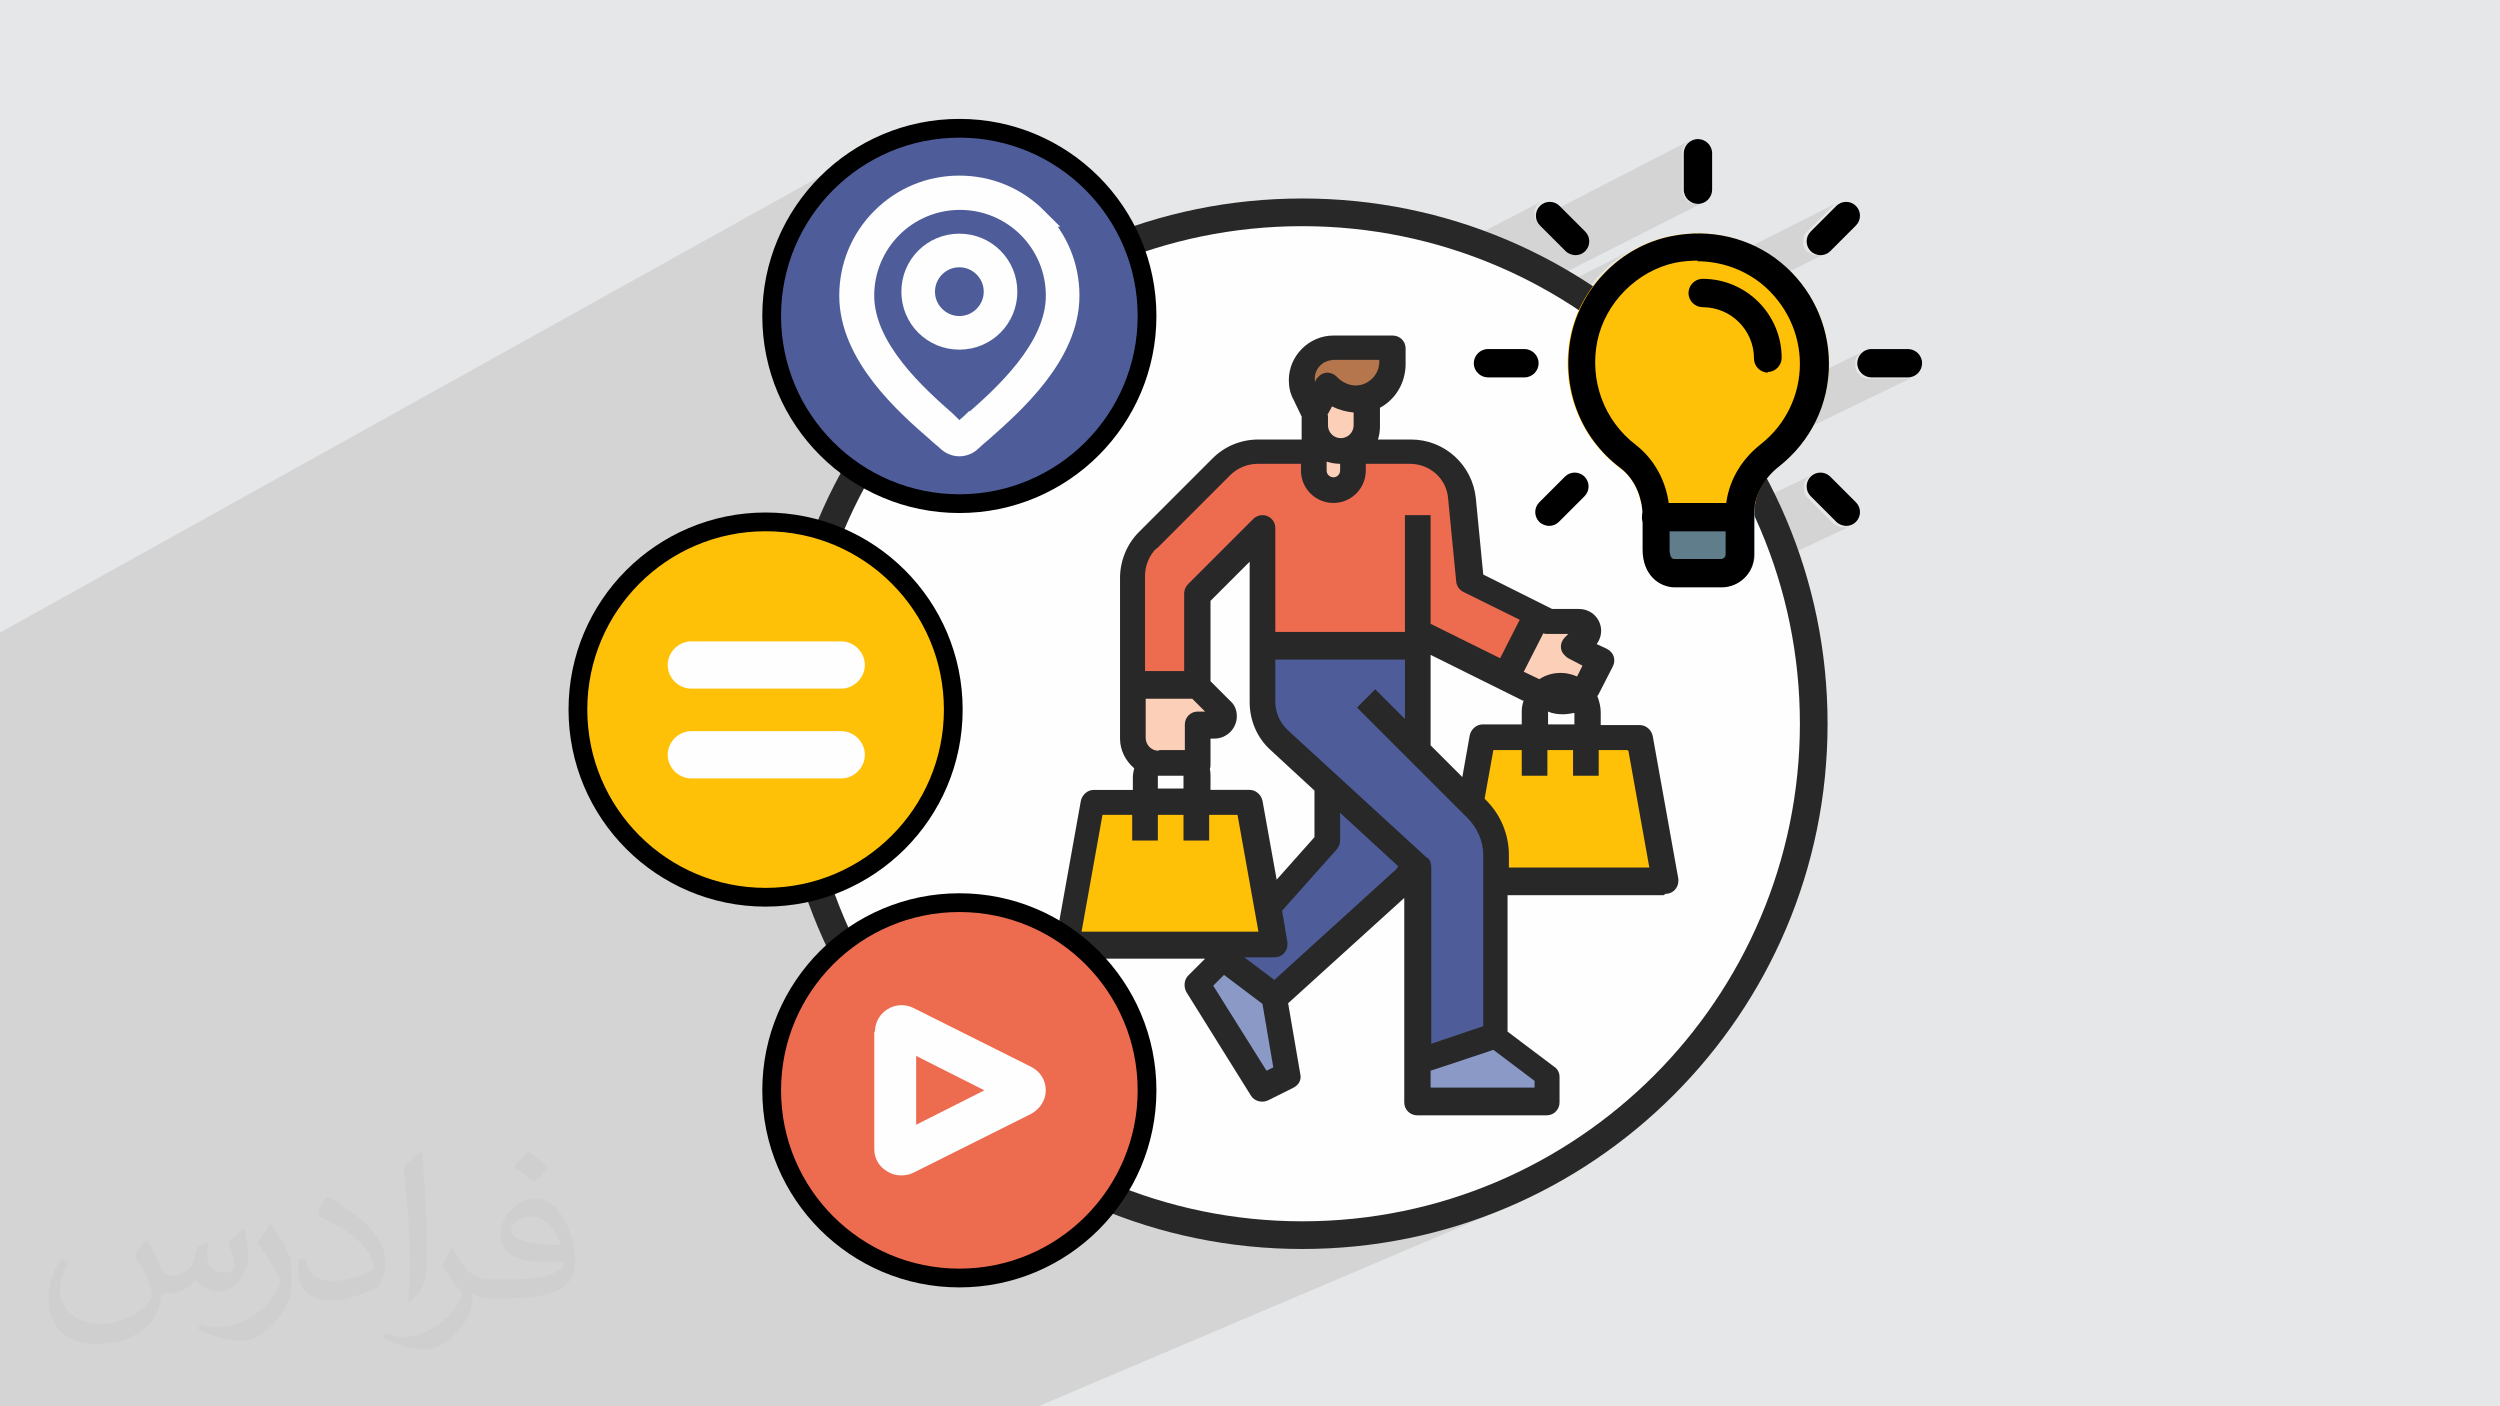 <?xml version="1.0" encoding="UTF-8"?>
<!DOCTYPE svg PUBLIC "-//W3C//DTD SVG 1.1//EN" "http://www.w3.org/Graphics/SVG/1.1/DTD/svg11.dtd">
<!-- Creator: CorelDRAW 2017 -->
<svg xmlns="http://www.w3.org/2000/svg" xml:space="preserve" width="3.703in" height="2.083in" version="1.1" style="shape-rendering:geometricPrecision; text-rendering:geometricPrecision; image-rendering:optimizeQuality; fill-rule:evenodd; clip-rule:evenodd"
viewBox="0 0 3703 2083"
 xmlns:xlink="http://www.w3.org/1999/xlink"
 enable-background="new 0 0 24 24">
 <defs>
  <style type="text/css">
   <![CDATA[
    .str1 {stroke:#FEFEFE;stroke-width:27.776}
    .str0 {stroke:black;stroke-width:27.776}
    .fil14 {fill:none}
    .fil3 {fill:#FEFEFE}
    .fil12 {fill:#ED6B4F}
    .fil11 {fill:#4E5D99}
    .fil16 {fill:black}
    .fil15 {fill:#607D8B}
    .fil0 {fill:#E6E7E8}
    .fil13 {fill:#FFC107}
    .fil5 {fill:#FCCFB8;fill-rule:nonzero}
    .fil9 {fill:#ED6B4F;fill-rule:nonzero}
    .fil10 {fill:#B5754D;fill-rule:nonzero}
    .fil8 {fill:#8A99C6;fill-rule:nonzero}
    .fil4 {fill:#282828;fill-rule:nonzero}
    .fil7 {fill:#4E5D99;fill-rule:nonzero}
    .fil6 {fill:#FFC107;fill-rule:nonzero}
    .fil2 {fill:#373435;fill-opacity:0.031}
    .fil1 {fill:#373435;fill-opacity:0.102}
   ]]>
  </style>
 </defs>
 <g id="Layer_x0020_1">
  <polygon class="fil0" points="0,0 3703,0 3703,2083 0,2083 "/>
  <path class="fil1" d="M0 2074l0 -1 0 -3 0 -1 0 -1 0 -4 0 -1 0 -1 0 -2 0 -1 0 -2 0 -2 0 -3 0 -3 0 0 0 -1 0 -3 0 -2 0 0 0 0 0 -1 0 -2 0 -4 0 -3 0 -2 0 -2 0 -2 0 -1 0 -2 0 -3 0 -2 0 -2 0 -1 0 -2 0 -5 0 0 0 -1 0 -1 0 -4 0 -1 0 -2 0 -2 0 -2 0 -1 0 -3 0 -1 0 0 0 -1 0 0 0 0 0 -1 0 -1 0 -1 0 -2 0 -4 0 0 0 -1 0 -5 0 -2 0 -1 0 -6 0 0 0 -1 0 -6 0 -5 0 -1 0 -5 0 -1 0 -2 0 -5 0 0 0 0 0 0 0 -1 0 0 0 -5 0 0 0 -4 0 -1 0 -1 0 -2 0 0 0 -3 0 0 0 -1 0 -1 0 0 0 -4 0 0 0 -2 0 -3 0 -2 0 0 0 0 0 -1 0 -4 0 -8 0 -1 0 -2 0 -2 0 -12 0 0 0 0 0 -1 0 -10 0 0 0 -4 0 0 0 -3 0 -8 0 -1 0 -8 0 -4 0 -2 0 -2 0 -8 0 -18 0 -6 0 -7 0 -6 0 -17 0 -2 0 -14 0 -6 0 -3 0 -2 0 -8 0 -7 0 -5 0 -1 0 -3 0 -2 0 0 0 -7 0 -1 0 -3 0 -1 0 -6 0 -6 0 0 0 -1 0 -1 0 -1 0 -1 0 -1 0 -1 0 -6 0 -5 0 -1 0 -2 0 -2 0 -5 0 -2 0 0 0 0 0 -1 0 -1 0 -2 0 0 0 -1 0 -8 0 0 0 -2 0 -2 0 -2 0 -1 0 0 0 -2 0 -7 0 -2 0 -3 0 -5 0 -1 0 0 0 -2 0 -1 0 -5 0 0 0 -1 0 -7 0 -1 0 -3 0 -3 0 -5 0 -1 0 0 0 -3 0 0 0 0 0 0 0 -3 0 -1 0 -1 0 -9 0 0 0 -1 0 -1 0 -1 0 -5 0 -1 0 -3 0 0 0 -1 0 -3 0 -2 0 -1 0 -7 0 -2 0 -2 0 0 0 -1 0 -1 0 -5 0 -1 0 -1 0 -3 0 -2 0 -1 0 -19 0 -10 0 -1 0 -1 0 -3 0 -4 0 -3 0 -18 0 -1 0 -3 0 -4 0 -67 0 -1 0 -2 0 -3 0 -13 0 -4 0 0 0 -4 0 -2 0 -11 0 -8 0 -25 0 -38 0 -16 0 -10 0 0 0 -6 0 -3 0 -5 0 -10 0 -4 0 -2 0 -10 0 -9 0 -2 0 -48 0 -11 0 -7 0 -2 0 -6 0 -13 0 -2 0 -9 0 -1 0 -47 0 -18 0 -3 0 -14 0 -7 0 -91 1289 -717 -12 7 -11 7 -11 8 -11 8 -10 9 -10 9 -9 10 -9 10 -8 11 -8 11 -7 11 -7 12 -6 12 -6 12 -5 13 -4 13 -4 13 0 0 192 -105 7 -4 7 -3 7 -3 8 -3 8 -2 8 -2 8 -1 8 -1 8 -1 8 0 8 0 8 1 8 1 8 1 8 2 8 2 8 3 7 3 7 3 7 4 7 4 7 4 7 5 6 5 6 5 6 6 6 6 5 6 5 6 5 7 4 7 4 7 4 7 3 7 3 7 3 8 2 8 0 1 20 -10 34 -15 34 -14 35 -12 36 -10 37 -8 37 -7 38 -5 38 -3 39 -1 39 1 38 3 38 5 37 7 37 8 36 10 23 8 110 -57 -4 2 -3 3 -3 3 -2 4 -1 4 0 4 0 4 1 4 0 1 231 -119 -4 2 -3 3 -3 3 -2 4 -1 4 0 4 0 54 0 4 1 4 2 4 3 3 3 3 4 2 4 1 4 0 4 0 4 -1 -221 112 15 9 110 -56 -3 1 3 -1 -6 3 -6 3 -6 4 -6 4 -6 4 -5 4 -5 4 -5 5 -5 5 -5 5 -5 5 -4 5 -4 5 -4 6 -4 6 -4 6 -1 1 5 3 5 4 93 -47 10 -4 10 -3 11 -3 4 -1 4 -1 4 -1 4 0 4 0 4 0 4 0 4 0 7 0 7 0 6 1 6 1 6 1 0 0 180 -91 -4 2 -3 3 -38 38 -3 3 -2 4 -1 4 0 4 0 4 1 4 2 4 3 3 2 1 2 1 2 1 2 1 2 1 2 0 2 0 2 0 2 0 2 0 2 0 2 -1 2 -1 -94 47 5 4 6 6 6 6 5 6 5 7 5 7 4 7 4 7 3 8 3 8 3 8 2 8 2 8 1 8 1 8 0 9 0 9 -1 9 -1 9 -1 4 100 -49 -4 2 -3 3 -3 3 -2 4 -1 4 0 4 0 4 1 4 2 4 3 3 3 3 4 2 4 1 4 0 54 0 4 0 4 -1 -244 118 -3 4 -5 6 -1 1 14 24 14 28 79 -38 -4 2 -3 3 -3 3 -2 4 -1 4 0 4 0 4 1 4 2 4 3 3 38 38 2 1 2 1 2 1 2 1 2 1 2 0 2 0 2 0 2 0 2 0 2 0 2 -1 2 -1 -100 47 8 23 10 36 8 37 7 37 5 38 3 38 1 39 -1 39 -3 38 -5 38 -7 37 -8 37 -10 36 -12 35 -14 34 -15 34 -17 33 -18 32 -20 31 -21 30 -22 29 -24 27 -25 26 -26 25 -27 24 -29 22 -30 21 -31 20 -32 18 -33 17 -34 15 -161 68 3 -1 19 -4 19 -4 19 -5 19 -5 18 -5 18 -6 18 -6 18 -7 18 -7 -692 294 -50 0 -50 0 -54 0 -92 0 -2 0 -27 0 -18 0 -59 0 -5 0 -15 0 -3 0 -22 0 -96 0 -33 0 -21 0 -21 0 -2 0 -24 0 -20 0 -70 0 -4 0 -33 0 -7 0 -4 0 -37 0 -5 0 -1 0 -19 0 -7 0 -10 0 -59 0 -81 0 0 0 -2 0 -14 0 -12 0 -1 0 -5 0 -33 0 -18 0 -57 0 -4 0 -4 0 -5 0 -1 0 -3 0 -9 0 -4 0 -16 0 -3 0 -11 0 -9 0 -10 0 -21 0 -1 0 -2 0 -3 0 -5 0 -25 0 -3 0 -9 0 -3 0 -5 0 -5 0 -9 0 0 0 -5 0 -22 0 -7 0 -3 0 -2 0 -28 0 -6 0 -5 0 -29 0 -4 0 -1 0 -2 0 -29 0 -2 0 -18 0 -4 0 -1 0 -10 0 -1 0 -1 0 -3 0 -9 0 -3 0 -2 0 -18 0 -9 0 -4 0 -4 0 -7 0 0 0 -16 0 -6 0 -1 0 -17 0 0 0 0 0 0 -1 0 -1 0 0 0 -4 0 -1 0 -1 0 0 0 -1zm2709 -1536l0 0z"/>
  <path class="fil2" d="M219 1838c7,11 12,21 16,32 3,7 5,19 21,19 5,0 11,-1 17,-5 7,-3 12,-9 14,-17l6 -21 15 -7 1 1c-2,8 -2,15 -2,21 0,18 15,24 27,24 7,0 13,-3 13,-10 0,-8 -4,-22 -8,-35 7,-7 14,-14 22,-20l1 1c4,15 6,30 6,40 0,10 -4,20 -8,27 -7,14 -20,25 -36,25 -12,0 -25,-6 -34,-17l-1 0c-9,11 -22,20 -43,20l-7 0c-1,14 -4,24 -9,33 -13,25 -50,42 -85,42 -49,0 -73,-28 -73,-66 0,-23 7,-45 19,-60l10 4c-7,14 -12,27 -12,40 0,35 29,52 61,52 30,0 68,-20 75,-42 -2,-25 -12,-36 -26,-59 4,-7 10,-15 17,-23l1 0 0 0 0 0 2 1 0 0 0 0 0 0 -1 -1 0 0 0 0 0 0zm563 -132c10,6 20,14 30,23 -6,8 -12,15 -21,21 -10,-8 -20,-15 -30,-22 7,-8 14,-15 20,-22l1 0 0 0 0 0 0 0 0 0zm5 96c-17,0 -30,11 -30,19 0,17 33,23 73,23 -5,-20 -22,-42 -43,-42l0 0 0 0 0 0 0 0zm-37 93c22,0 41,-1 55,-4 16,-4 30,-12 30,-18 0,-2 0,-3 -1,-5 -9,1 -19,1 -29,1 -29,0 -52,-7 -60,-23 -2,-4 -4,-10 -4,-15 0,-16 7,-32 19,-42 10,-9 21,-14 33,-14 20,0 37,17 48,42 6,14 11,30 11,51 0,14 -4,25 -12,34 -16,15 -45,21 -90,21l-20 0 0 0 -5 0c-11,0 -19,-2 -25,-7l-1 0c0,2 1,5 1,7 0,10 -3,23 -10,33 -20,30 -42,43 -60,43 -19,0 -42,-7 -63,-17l4 -7c7,3 16,5 29,5 34,0 78,-33 84,-64 -1,-3 -3,-6 -7,-10 -10,-12 -16,-22 -22,-32 5,-10 10,-18 14,-25l2 0c14,29 28,46 57,46l4 0 0 0 21 0 0 0 0 0 -3 0 0 0 0 0 0 0 0 0 0 0 0 0 0 0zm-146 31c2,-14 3,-29 3,-43l0 -21c0,-39 -5,-96 -9,-133 7,-8 17,-17 25,-23l2 1c5,47 7,101 7,151 0,13 -1,26 -2,35 -1,12 -8,21 -22,35l-3 -1 0 0 0 0 -1 -1 0 0 0 0 0 0 0 0 0 0 0 0 0 0zm-151 -62c1,18 10,33 41,33 20,0 36,-5 55,-14 3,-2 5,-3 5,-5 0,-12 -9,-27 -24,-41 -14,-13 -34,-25 -51,-32 -6,-3 -8,-5 -8,-8 0,-5 7,-17 13,-24l2 0c20,11 43,27 60,44 15,16 25,33 25,51 0,13 -4,26 -11,38 -22,11 -46,20 -70,20 -29,0 -48,-13 -48,-45 0,-3 0,-9 1,-16l10 0 0 0 0 0 0 -1 0 0 0 0 0 0 0 0 0 0 0 0 0 0zm-52 -52l18 29c7,11 13,22 13,41l0 24c0,19 -12,39 -32,60 -15,14 -29,20 -42,20 -19,0 -40,-6 -65,-17l3 -7c8,2 17,4 28,4 35,0 72,-26 88,-58 2,-4 3,-7 3,-9 0,-4 -2,-8 -4,-11 -9,-17 -19,-33 -30,-47 6,-9 12,-18 18,-27l2 0 0 0 0 0 0 -2 0 0 0 0 0 0 -1 0 0 0 0 0 0 0z"/>
  <g id="_2270960098704">
  </g>
  <g id="_2270960096816">
  </g>
  <g id="_2270960097104">
  </g>
  <g id="_2270960097552">
  </g>
  <g id="_2270960096720">
  </g>
  <g id="_2270960097168">
  </g>
  <g id="_2270960094352">
  </g>
  <g id="_2270960094096">
  </g>
  <g id="_2270960094608">
  </g>
  <g id="_2270960094128">
  </g>
  <g id="_2270960095472">
  </g>
  <g id="_2270960095344">
  </g>
  <g id="_2270960093232">
  </g>
  <g id="_2270960092816">
  </g>
  <g id="_2270960091760">
  </g>
  <g id="_2270960092432">
  </g>
  <g id="_2270960092720">
  </g>
  <g id="_2270960090832">
  </g>
  <g id="_2270960090416">
  </g>
  <g id="_2270960089936">
  </g>
  <g id="_2270960090096">
  </g>
  <g id="_2270960089712">
  </g>
  <g id="_2270960089808">
  </g>
  <g id="_2270960087952">
  </g>
  <g id="_2270960089264">
  </g>
  <g id="_2270960088528">
  </g>
  <g id="_2270960087632">
  </g>
  <g id="_2270960087984">
  </g>
  <g id="_2270960089328">
  </g>
  <g id="_2270960086384">
  </g>
  <g id="_2270960085488">
  </g>
  <g id="_2270960086352">
  </g>
  <g id="_2270960087152">
  </g>
  <g id="_2270960086832">
  </g>
  <g id="_2270960084880">
  </g>
  <g id="_2270960084464">
  </g>
  <g id="_2270960084016">
  </g>
  <g id="_2270960084240">
  </g>
  <g id="_2270960083696">
  </g>
  <g id="_2270960083312">
  </g>
  <g id="_2270960081328">
  </g>
  <g id="_2270960081552">
  </g>
  <g id="_2270960081808">
  </g>
  <g id="_2270960082704">
  </g>
  <g id="_2270960081584">
  </g>
  <g id="_2270960070960">
   <circle class="fil3" cx="1929" cy="1072" r="758"/>
   <path class="fil4" d="M1929 294c215,0 409,87 550,228 141,141 228,335 228,550 0,215 -87,409 -228,550 -141,141 -335,228 -550,228 -215,0 -409,-87 -550,-228 -141,-141 -228,-335 -228,-550 0,-215 87,-409 228,-550 141,-141 335,-228 550,-228zm521 257c-133,-133 -318,-216 -521,-216 -204,0 -388,83 -521,216 -133,133 -216,318 -216,521 0,204 83,388 216,521 133,133 318,216 521,216 204,0 388,-83 521,-216 133,-133 216,-318 216,-521 0,-204 -83,-388 -216,-521z"/>
   <path class="fil5" d="M2231 1002l65 32c19,10 42,3 52,-15 0,0 0,-1 1,-1l21 -41 -38 -19 15 -15c3,-3 4,-6 4,-10l0 0c0,-8 -6,-14 -14,-14l-44 0 -15 -8 -46 92z"/>
   <polygon class="fil6" points="2465,1303 2158,1303 2196,1091 2427,1091 "/>
   <path class="fil7" d="M1811 1419l154 -173 0 -289 135 0 0 293c0,22 -9,42 -25,57l-187 170 -77 -58z"/>
   <polygon class="fil8" points="1888,1476 1907,1592 1869,1611 1773,1457 1811,1419 "/>
   <polygon class="fil6" points="1888,1399 1580,1399 1619,1188 1850,1188 "/>
   <path class="fil9" d="M2231 1002l46 -92 -100 -50 -12 -123c-4,-39 -37,-69 -77,-69l-226 0c-20,0 -40,8 -54,23l-109 109c-14,14 -23,34 -23,54l0 161 96 0 0 -135 96 -96 0 173 231 0 0 -19 131 65 0 0z"/>
   <path class="fil5" d="M2004 629l0 67c0,16 -13,29 -29,29 -16,0 -29,-13 -29,-29l0 -67 58 0z"/>
   <path class="fil5" d="M1676 1014l0 77c0,21 17,38 38,38l58 0 0 -58 25 0c8,0 14,-6 14,-14l0 0c0,-4 -1,-7 -4,-10l-35 -35 -96 0z"/>
   <polygon class="fil8" points="2215,1534 2100,1572 2100,1630 2292,1630 2292,1592 "/>
   <path class="fil5" d="M2023 552l0 77c0,21 -17,38 -38,38l0 0c-21,0 -38,-17 -38,-38l0 -77 77 0z"/>
   <path class="fil7" d="M2215 1534l0 -268c0,-26 -10,-50 -28,-68l-164 -164 0 -77 -154 0 0 82c0,22 9,42 25,57l206 189 0 289 115 -38z"/>
   <path class="fil10" d="M1946 610l-14 -29c-3,-6 -5,-14 -5,-21l0 0c0,-26 21,-47 47,-47l88 0 0 23c0,30 -24,54 -54,54l0 0c-14,0 -28,-6 -38,-16l-3 -3 -19 38z"/>
   <path class="fil4" d="M2273 1601l0 10 -154 0 0 -25 93 -31 61 46zm-386 -150l-44 -33 45 0c11,0 19,-9 19,-19 0,-1 0,-2 0,-3l-8 -47 81 -91c3,-4 5,-8 5,-13l0 -41 86 79c-2,4 -5,7 -9,10l-175 159zm-11 135l-79 -126 16 -16 57 43 16 94 -10 5zm-241 -379l42 0 0 38 38 0 0 -38 38 0 0 38 38 0 0 -38 42 0 31 173 -262 0 31 -173zm80 -58l38 0 0 19 -38 0 0 -19zm-2 -336l109 -109c11,-11 26,-17 41,-17l64 0 0 10c0,27 22,48 48,48 27,0 48,-22 48,-48l0 -10 65 0c30,0 55,22 57,52l12 123c1,7 5,12 11,15l83 41 -29 57 -103 -51 0 -161 -38 0 0 173 -192 0 0 -154c0,-11 -9,-19 -19,-19 -5,0 -10,2 -14,6l-96 96c-4,4 -6,9 -6,14l0 115 -58 0 0 -141c0,-15 6,-30 17,-41zm261 -280l69 0 0 3c0,19 -16,35 -35,35 -9,0 -18,-4 -25,-10l-3 -3c-8,-8 -20,-8 -27,0 -1,1 -3,3 -4,5l-1 3c-3,-15 7,-29 21,-32 2,0 4,-1 5,-1zm-8 82l7 -13c10,5 21,8 32,9l0 19c0,11 -9,19 -19,19 -11,0 -19,-9 -19,-19l0 -15zm0 69c6,2 13,3 19,3l0 10c0,5 -4,10 -10,10 -5,0 -10,-4 -10,-10l0 -13zm358 254l-6 6c-8,8 -8,20 0,27 1,1 3,3 5,4l21 11 -8 16c-18,-8 -39,-7 -56,4l-23 -11 29 -57c2,1 4,1 7,1l31 0zm-31 135l0 -19c7,3 14,4 22,4 6,0 11,-1 17,-2l0 17 -38 0zm-36 -36c-2,6 -3,11 -3,17l0 19 -58 0c-9,0 -17,7 -19,16l-11 62 -47 -47 0 -134 137 68zm-541 75c-11,0 -19,-9 -19,-19l0 -58 69 0 19 19 -11 0c-11,0 -19,9 -19,19l0 38 -38 0zm154 74c-2,-9 -10,-16 -19,-16l-58 0 0 -19c0,-4 0,-8 -1,-12 1,-2 1,-5 1,-7l0 -38 6 0c18,0 33,-15 33,-33 0,-9 -3,-17 -10,-23l-29 -29 0 -119 58 -58 0 208c0,27 11,53 31,71l65 60 0 69 -56 63 -21 -117zm244 85l-206 -189c-12,-11 -19,-26 -19,-43l0 -62 192 0 0 88 -44 -44 -27 27 164 164c14,14 23,34 23,54l0 254 -77 26 0 -262c0,-5 -2,-11 -6,-14zm298 -159l31 173 -208 0 0 -18c0,-31 -12,-60 -34,-82l-2 -2 13 -72 42 0 0 38 38 0 0 -38 38 0 0 38 38 0 0 -38 42 0zm55 212c11,0 19,-9 19,-19 0,-1 0,-2 0,-3l-38 -212c-2,-9 -10,-16 -19,-16l-58 0 0 -19c0,-8 -2,-16 -5,-24 1,-1 1,-2 2,-3l21 -41c5,-10 1,-21 -9,-26l-15 -7c11,-15 8,-35 -7,-46 -6,-4 -12,-6 -19,-6l-40 0 -102 -51 -11 -113c-5,-49 -46,-87 -96,-87l-49 0c2,-6 3,-13 3,-19l0 -28c24,-13 38,-38 38,-65l0 -23c0,-11 -9,-19 -19,-19l-88 0c-36,0 -66,30 -66,66 0,10 2,20 7,29l12 25 0 34 -64 0c-26,0 -50,10 -68,28l-109 109c-18,18 -28,43 -28,68l0 238c0,17 8,33 21,44 -1,4 -2,9 -2,13l0 19 -58 0c-9,0 -17,7 -19,16l-38 212c-2,10 5,20 15,22 1,0 2,0 3,0l204 0 -25 25c-6,6 -7,16 -3,24l96 154c5,8 16,11 25,7l38 -19c8,-4 12,-12 10,-20l-18 -105 172 -156 0 303c0,11 9,19 19,19l192 0c11,0 19,-9 19,-19l0 -38c0,-6 -3,-12 -8,-15l-69 -52 0 -202 231 0z"/>
   <circle class="fil11 str0" cx="1421" cy="468" r="278"/>
   <circle class="fil12 str0" cx="1421" cy="1615" r="278"/>
   <circle class="fil13 str0" cx="1134" cy="1051" r="278"/>
   <path class="fil14 str1" d="M1537 322c-31,-31 -72,-48 -116,-48 -44,0 -85,17 -116,48 -31,31 -48,72 -48,116 0,89 84,163 129,202 6,6 12,10 16,14 5,5 12,8 19,8 7,0 14,-3 19,-8 4,-4 10,-9 16,-14 45,-40 129,-113 129,-202 0,-44 -17,-85 -48,-116zm-96 301c-6,6 -12,10 -16,15 -2,2 -5,2 -7,0 -5,-4 -10,-9 -16,-15 -42,-37 -121,-107 -121,-185 0,-78 63,-141 141,-141 78,0 141,63 141,141 0,78 -79,148 -121,185z"/>
   <g>
    <g>
     <path class="fil14 str1" d="M1421 360c-40,0 -72,32 -72,72 0,40 32,72 72,72 40,0 72,-32 72,-72 0,-40 -32,-72 -72,-72zm0 122c-27,0 -50,-22 -50,-50 0,-27 22,-50 50,-50 27,0 50,22 50,50 0,27 -22,50 -50,50z"/>
    </g>
   </g>
   <path class="fil3" d="M1246 1083l-222 0c-19,0 -35,16 -35,35 0,19 16,35 35,35l222 0c19,0 35,-16 35,-35 0,-19 -16,-35 -35,-35z"/>
   <path class="fil3" d="M1246 950l-222 0c-19,0 -35,16 -35,35 0,19 16,35 35,35l222 0c19,0 35,-16 35,-35 0,-19 -16,-35 -35,-35z"/>
   <path class="fil3" d="M1295 1528l0 174c0,14 7,26 19,33 6,4 13,6 21,6 6,0 12,-1 18,-4l174 -87c13,-7 22,-20 22,-35 0,-15 -8,-28 -22,-35l-174 -87c-26,-13 -57,6 -57,35zm62 36l101 51 -101 51 0 -101z"/>
   <path class="fil13" d="M2709 538c0,60 -27,115 -74,152 -19,15 -32,35 -35,56 -1,0 -1,0 -1,0l-166 0c-1,0 -1,0 -2,0 -4,-22 -15,-41 -32,-53 -60,-46 -88,-120 -73,-195 15,-73 75,-133 148,-148 58,-12 118,2 163,39 46,37 72,92 72,150l0 0z"/>
   <path class="fil15" d="M2600 746c-1,5 -1,9 -1,14l0 61c0,27 -22,48 -48,48l-69 0c-23,0 -48,-18 -48,-56l0 -49c0,-6 -1,-13 -2,-19 1,0 1,0 2,0l166 0c1,0 1,0 1,0l0 0z"/>
   <path class="fil16" d="M2577 787l-124 0c-11,0 -21,-9 -21,-21 0,-11 9,-21 21,-21l124 0c11,0 21,9 21,21 0,11 -9,21 -21,21l0 0z"/>
   <path class="fil16" d="M2515 302c-11,0 -21,-9 -21,-21l0 -54c0,-11 9,-21 21,-21 11,0 21,9 21,21l0 54c0,11 -9,21 -21,21z"/>
   <path class="fil16" d="M2697 378c-5,0 -11,-2 -15,-6 -8,-8 -8,-21 0,-29l38 -38c8,-8 21,-8 29,0 8,8 8,21 0,29l-38 38c-4,4 -9,6 -15,6z"/>
   <path class="fil16" d="M2826 559l-54 0c-11,0 -21,-9 -21,-21 0,-11 9,-21 21,-21l54 0c11,0 21,9 21,21 0,11 -9,21 -21,21z"/>
   <path class="fil16" d="M2735 779c-5,0 -11,-2 -15,-6l-38 -38c-8,-8 -8,-21 0,-29 8,-8 21,-8 29,0l38 38c8,8 8,21 0,29 -4,4 -9,6 -15,6z"/>
   <path class="fil16" d="M2295 779c-5,0 -11,-2 -15,-6 -8,-8 -8,-21 0,-29l38 -38c8,-8 21,-8 29,0 8,8 8,21 0,29l-38 38c-4,4 -9,6 -15,6z"/>
   <path class="fil16" d="M2258 559l-54 0c-11,0 -21,-9 -21,-21 0,-11 9,-21 21,-21l54 0c11,0 21,9 21,21 0,11 -9,21 -21,21z"/>
   <path class="fil16" d="M2334 378c-5,0 -11,-2 -15,-6l-38 -38c-8,-8 -8,-21 0,-29 8,-8 21,-8 29,0l38 38c8,8 8,21 0,29 -4,4 -9,6 -15,6z"/>
   <path class="fil16" d="M2619 552c-11,0 -21,-9 -21,-21 0,-42 -34,-76 -76,-76 -11,0 -21,-9 -21,-21 0,-11 9,-21 21,-21 65,0 117,53 117,117 0,11 -9,21 -21,21l0 0z"/>
   <path class="fil16" d="M2550 870l-69 0c-23,0 -48,-18 -48,-56l0 -49c0,-29 -12,-56 -33,-72 -60,-45 -88,-120 -73,-195 15,-73 74,-133 148,-148 58,-12 118,2 163,39 45,37 71,92 71,150 0,60 -27,115 -74,152 -23,18 -37,44 -37,70l0 61c0,27 -22,48 -48,48l0 0zm-35 -484c-11,0 -22,1 -33,3 -57,12 -104,59 -116,116 -12,59 10,118 57,154 31,24 50,63 50,105l0 49c0,3 0,15 7,15l69 0c4,0 7,-3 7,-7l0 -61c0,-39 19,-76 52,-102 37,-29 58,-73 58,-119 0,-46 -21,-89 -56,-118 -27,-22 -61,-34 -96,-34l0 0z"/>
  </g>
 </g>
</svg>
